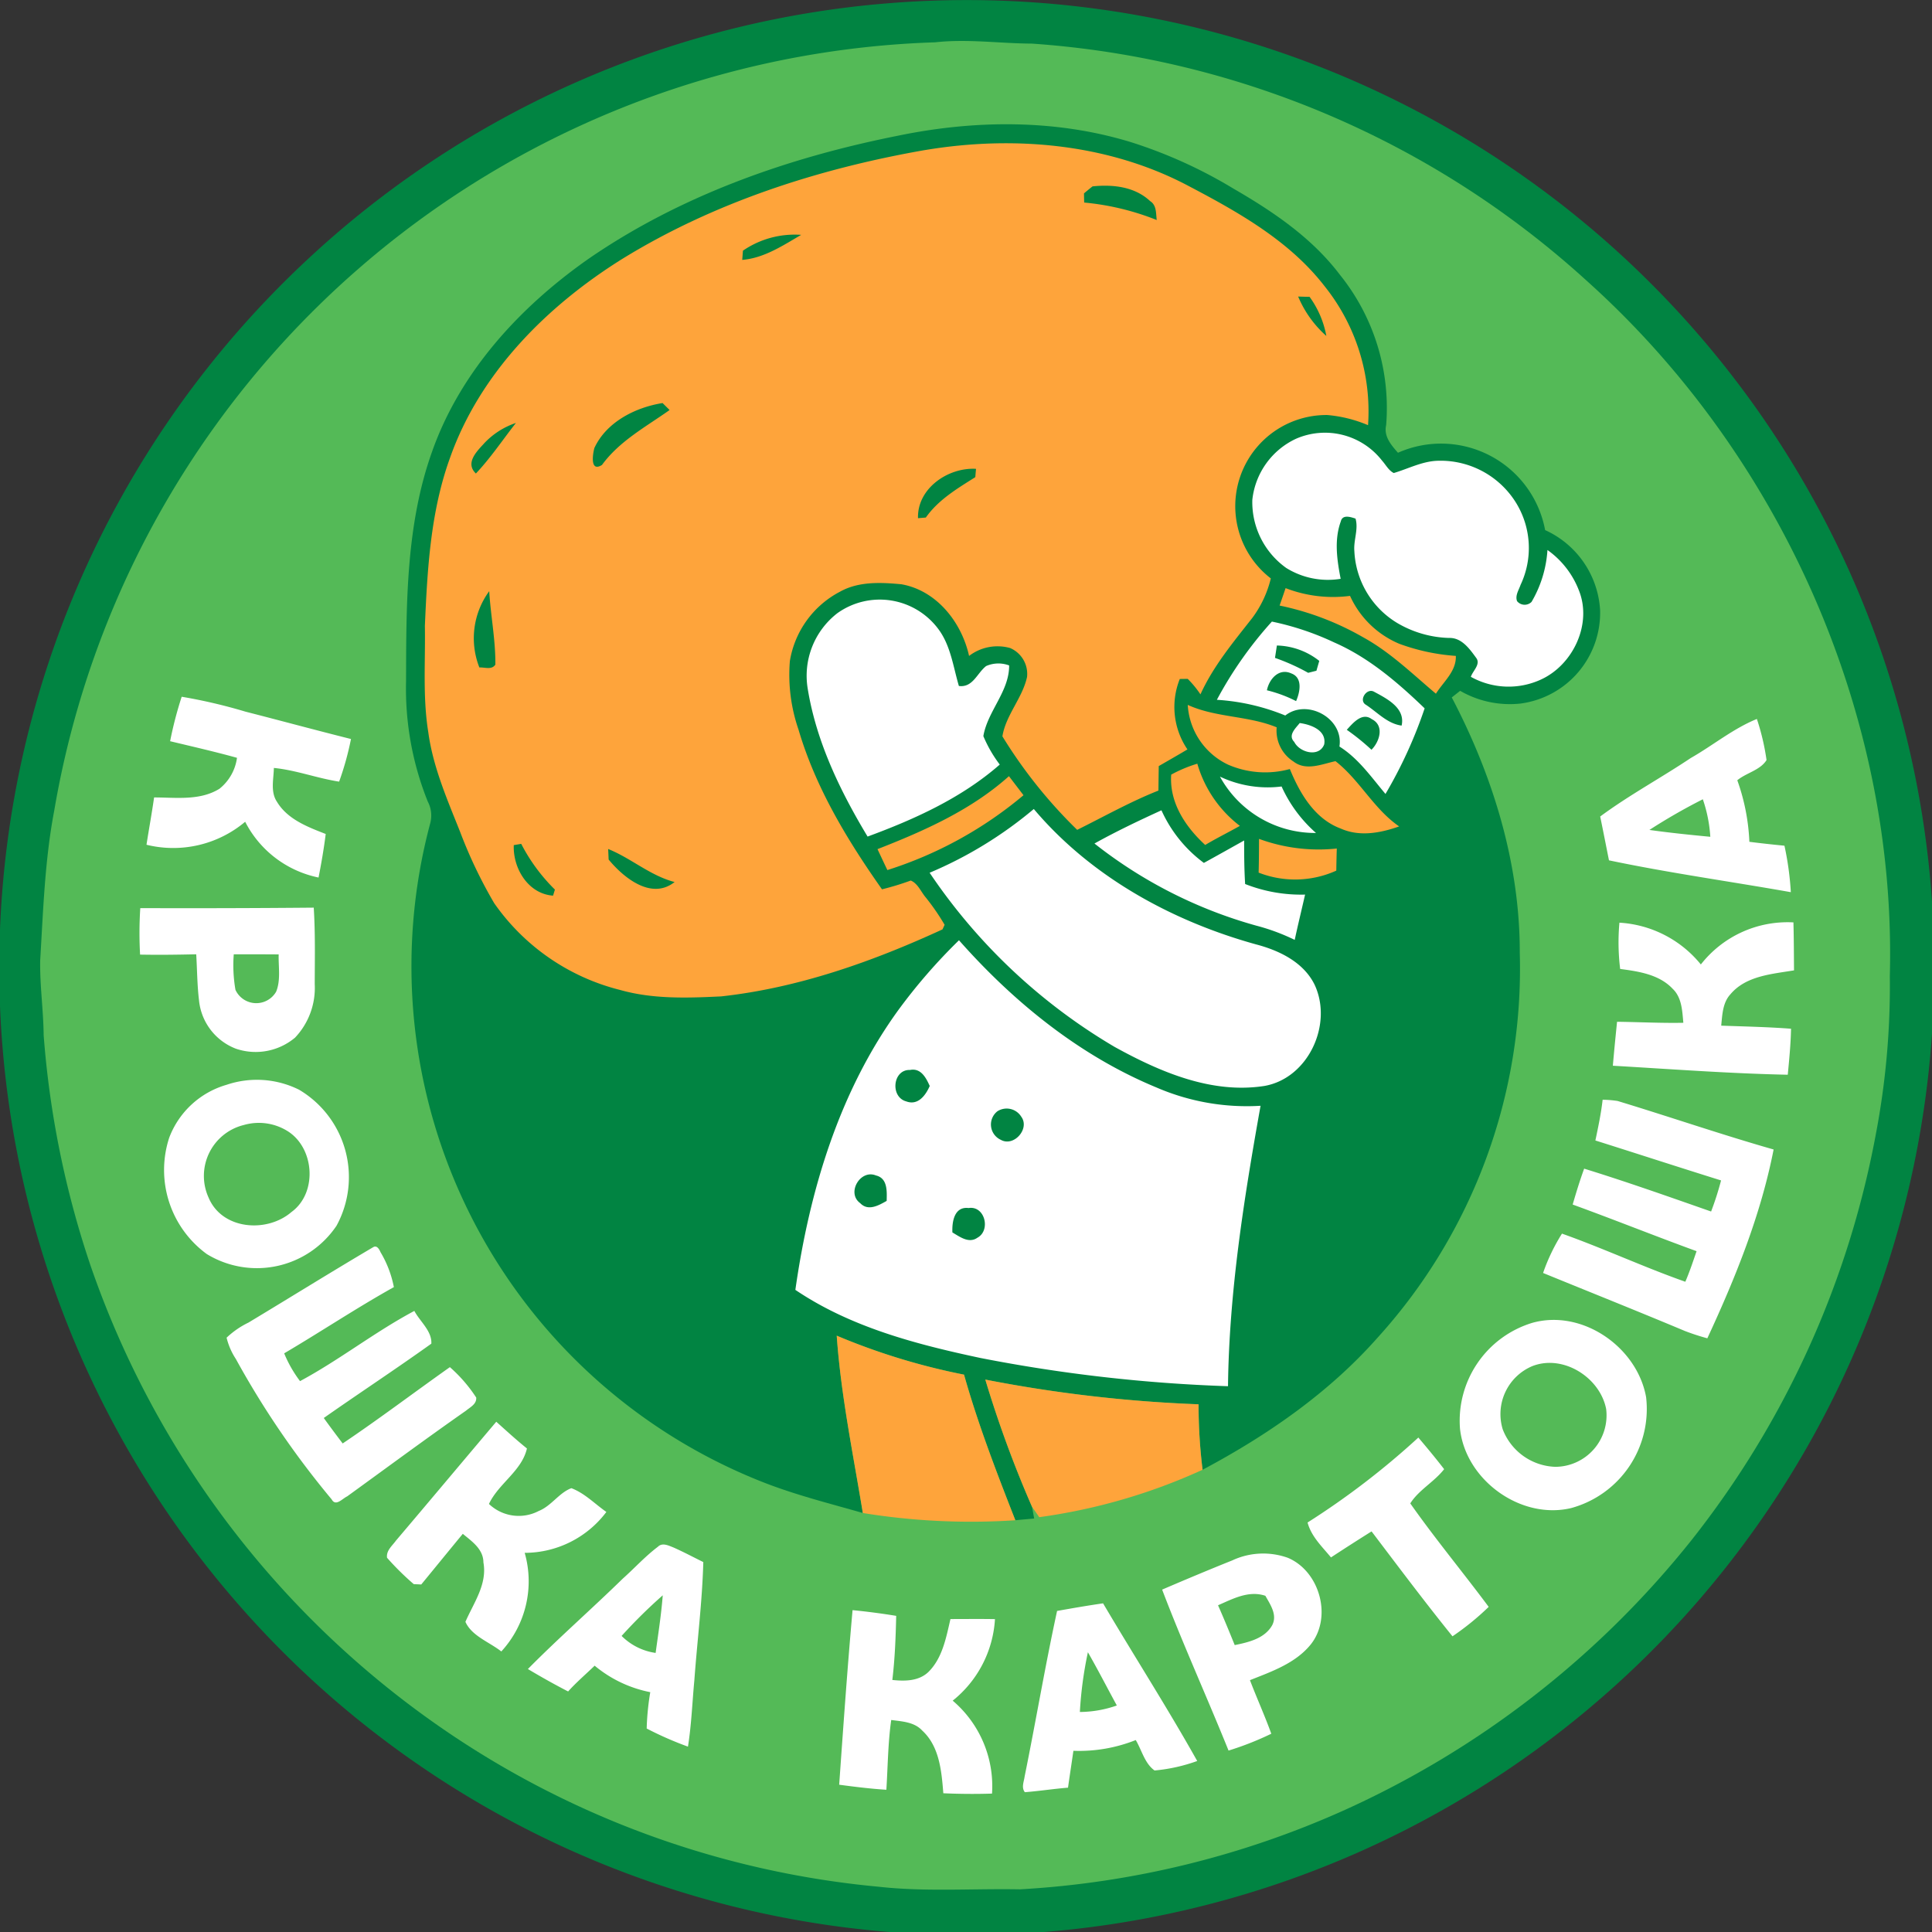 <svg xmlns="http://www.w3.org/2000/svg" xmlns:xlink="http://www.w3.org/1999/xlink" width="220" height="220" viewBox="0 0 220 220"><rect x="0" y="0" width="220" height="220" fill="#333333" stroke="none"/><defs><clipPath id="a"><rect width="220" height="220" fill="none"/></clipPath></defs><g clip-path="url(#a)"><path d="M101.128.373A110.172,110.172,0,1,1,34.306,30.21,109.892,109.892,0,0,1,101.128.373" transform="translate(0 0)" fill="#018442"/><path d="M112.117,10.564c3.675-.408,7.346.13,11.021.148a104.49,104.49,0,0,1,63.1,26.941c22.15,19.825,35.386,49.464,34.588,79.246a89.992,89.992,0,0,1-1.6,18.041A105.5,105.5,0,0,1,198.2,181.18a106.689,106.689,0,0,1-39.638,30.759,104.341,104.341,0,0,1-36.8,8.949c-5.369-.1-10.766.3-16.113-.3a104.645,104.645,0,0,1-50.57-18.651,105.936,105.936,0,0,1-39.2-52.251A107.021,107.021,0,0,1,10.6,123.613c-.027-2.837-.444-5.66-.395-8.5.346-5.7.525-11.432,1.6-17.065A105.188,105.188,0,0,1,112.117,10.564" transform="translate(-5.629 -5.746)" fill="#54ba57"/><path d="M159.2,32.873c8.682-1.792,17.856-1.882,26.39.708a53.891,53.891,0,0,1,11.793,5.333c4.495,2.6,8.919,5.592,12.092,9.783a24.185,24.185,0,0,1,5.28,17.136c-.291,1.282.565,2.259,1.345,3.15a12.058,12.058,0,0,1,16.758,8.806,10.686,10.686,0,0,1,6.261,9.133,10.432,10.432,0,0,1-9.081,10.621,11.322,11.322,0,0,1-6.857-1.452l-.955.753c4.693,8.945,7.763,18.915,7.745,29.074a62.553,62.553,0,0,1-16.2,43.841c-5.557,6.283-12.55,11.109-19.918,15.03a60.052,60.052,0,0,1-.457-7.453,157.476,157.476,0,0,1-24.284-2.814,129.115,129.115,0,0,0,5.325,14.5c.058.332.179.99.238,1.322-.718.063-1.43.126-2.143.193-2.137-5.454-4.253-10.935-5.844-16.581a74.431,74.431,0,0,1-14.495-4.436c.479,6.8,1.873,13.479,2.971,20.192-3.845-1.1-7.735-2.07-11.46-3.544a63.114,63.114,0,0,1-37.788-75.044,3.4,3.4,0,0,0-.291-2.419,34.519,34.519,0,0,1-2.475-13.713c.027-8.765-.026-17.791,2.967-26.148C109.343,59.7,116.187,52.3,124.03,46.828c10.5-7.206,22.747-11.49,35.17-13.955" transform="translate(-56.912 -17.426)" fill="#018442"/><path d="M116.639,244.011c1.658.161,3.317.38,4.966.649-.054,2.438-.148,4.881-.44,7.3,1.421.153,3.012.144,4.114-.914,1.6-1.587,2.012-3.917,2.505-6.022,1.69,0,3.379-.023,5.069.008a12.868,12.868,0,0,1-4.814,9.285,12.775,12.775,0,0,1,4.478,10.581c-1.852.062-3.7.045-5.545-.036-.2-2.492-.434-5.328-2.393-7.13-.905-.994-2.308-1.048-3.541-1.214-.372,2.63-.386,5.292-.552,7.945-1.8-.112-3.59-.336-5.373-.574.47-6.628.932-13.26,1.524-19.883m25.883,11.6a12.94,12.94,0,0,0,4.209-.739c-1.1-2.021-2.151-4.069-3.294-6.064a44.049,44.049,0,0,0-.915,6.8M139.928,244.1c1.739-.309,3.482-.614,5.235-.865,3.541,6,7.31,11.871,10.721,17.952a19.29,19.29,0,0,1-4.858,1.08c-1.125-.8-1.457-2.317-2.142-3.464a17.415,17.415,0,0,1-7.1,1.223c-.2,1.4-.417,2.8-.614,4.2-1.645.13-3.272.385-4.913.515-.421-.528-.107-1.187-.031-1.77,1.277-6.283,2.339-12.61,3.7-18.875m18.327-.641c.663,1.5,1.286,3.016,1.9,4.535,1.574-.322,3.406-.744,4.262-2.254.624-1.183-.211-2.357-.771-3.361-1.9-.636-3.693.34-5.391,1.08m1.685-5.14a8.332,8.332,0,0,1,6.253-.269c3.665,1.528,5.118,6.816,2.577,9.922-1.744,2.115-4.419,3.034-6.88,4.015.78,2.048,1.69,4.042,2.43,6.1A34.345,34.345,0,0,1,159.451,260c-2.474-6.13-5.213-12.153-7.562-18.328,2.671-1.147,5.352-2.272,8.05-3.352m-69.6,8.626a6.822,6.822,0,0,0,3.872,1.936c.3-2.183.641-4.365.811-6.561a57.941,57.941,0,0,0-4.684,4.624m4.137-10.159c.511-.5,1.214-.125,1.765.086,1.152.51,2.268,1.107,3.4,1.663-.121,4.508-.694,8.984-1.021,13.48-.238,2.514-.327,5.041-.726,7.537a39.213,39.213,0,0,1-4.7-2.062,29.715,29.715,0,0,1,.408-4.14,14.14,14.14,0,0,1-6.333-3.016c-1.009.977-2.08,1.887-3.021,2.935-1.556-.8-3.08-1.659-4.581-2.554,3.5-3.54,7.242-6.816,10.8-10.289,1.349-1.2,2.568-2.554,4.011-3.639m73.971-2.756a89.618,89.618,0,0,0,12.616-9.675c1,1.179,1.99,2.371,2.936,3.6-1.125,1.448-2.9,2.375-3.855,3.9,2.833,4.024,5.988,7.829,8.929,11.781a30.451,30.451,0,0,1-4.123,3.352c-3.16-3.912-6.176-7.941-9.215-11.947q-2.326,1.459-4.621,2.963c-1.013-1.232-2.245-2.38-2.666-3.975m-103.839,2.1c3.832-4.513,7.633-9.057,11.456-13.574,1.147,1.027,2.286,2.075,3.491,3.043-.587,2.567-3.223,3.979-4.325,6.318a4.909,4.909,0,0,0,5.67.8c1.434-.569,2.317-2.079,3.716-2.595,1.515.569,2.672,1.792,3.984,2.706a11.641,11.641,0,0,1-9.3,4.656,11.8,11.8,0,0,1-2.662,11.23c-1.354-1.067-3.384-1.77-4.087-3.374.936-2.164,2.505-4.271,2.048-6.771-.009-1.511-1.313-2.393-2.348-3.249-1.583,1.918-3.152,3.845-4.729,5.767-.215-.009-.64-.031-.856-.04a30.9,30.9,0,0,1-3.039-3c-.117-.8.565-1.345.986-1.918M194.07,216.21a5.926,5.926,0,0,0-3.4,7.205,6.65,6.65,0,0,0,5.988,4.275,5.861,5.861,0,0,0,5.791-6.587c-.7-3.58-4.867-6.238-8.377-4.893m-.049-4.911c5.7-1.609,11.958,2.756,12.975,8.456a11.693,11.693,0,0,1-8.538,12.633c-5.746,1.362-12.021-3.2-12.653-9.034a11.654,11.654,0,0,1,8.216-12.055M62.075,202.667c.407-.229.676.269.811.583a12.363,12.363,0,0,1,1.519,3.975c-4.249,2.371-8.3,5.073-12.491,7.542a14.146,14.146,0,0,0,1.806,3.164c4.487-2.411,8.516-5.6,13.016-7.995.637,1.21,2.013,2.281,1.936,3.728-4.033,2.886-8.184,5.615-12.249,8.465.7.976,1.425,1.94,2.151,2.9,4.146-2.788,8.13-5.808,12.209-8.69a16.865,16.865,0,0,1,3,3.464c.054.753-.685,1.089-1.174,1.5-4.554,3.186-9.022,6.493-13.522,9.751-.556.26-1.308,1.192-1.766.341A100.127,100.127,0,0,1,46.406,215.4a7.7,7.7,0,0,1-1.049-2.415,9.837,9.837,0,0,1,2.492-1.721c4.746-2.855,9.452-5.786,14.226-8.6m139.977-16.773a12.051,12.051,0,0,1,1.7.139c5.934,1.8,11.8,3.822,17.766,5.525-1.465,7.479-4.347,14.609-7.547,21.5a26.16,26.16,0,0,1-2.555-.834c-5.365-2.25-10.766-4.406-16.149-6.605a21.65,21.65,0,0,1,2.152-4.481c4.737,1.68,9.3,3.809,14.046,5.48.489-1.134.878-2.312,1.281-3.481-4.724-1.721-9.385-3.594-14.109-5.311.4-1.376.816-2.742,1.308-4.086,4.858,1.5,9.654,3.2,14.455,4.88a33.872,33.872,0,0,0,1.134-3.54c-4.783-1.493-9.542-3.043-14.311-4.549.323-1.537.65-3.078.825-4.638m-154.826,2.9a5.97,5.97,0,0,0-3.913,8.25c1.537,3.665,6.642,4.047,9.439,1.631,3.021-2.2,2.617-7.412-.556-9.276a6.172,6.172,0,0,0-4.97-.6m-1.869-4.607a10.778,10.778,0,0,1,8.256.56,11.569,11.569,0,0,1,4.267,15.487,10.931,10.931,0,0,1-14.773,3.227,11.846,11.846,0,0,1-4.28-13.251,9.924,9.924,0,0,1,6.53-6.023M128.005,201c.847.493,1.873,1.291,2.851.6,1.537-.833.86-3.67-1.008-3.379-1.631-.2-1.9,1.573-1.842,2.783M117.5,197.657c.9.959,2.106.269,3.021-.251.022-1.084.125-2.577-1.224-2.895-1.775-.73-3.379,1.989-1.8,3.146M133.133,187.2a1.914,1.914,0,0,0,.385,3.253c1.48.842,3.339-1.263,2.327-2.635a1.956,1.956,0,0,0-2.712-.618m-10.376-1.12c1.34.493,2.205-.7,2.667-1.757-.417-.933-1.008-2.075-2.245-1.824-1.973-.076-2.286,3.083-.422,3.581m-.824-10.517a63.708,63.708,0,0,1,6.822-7.834c6.225,7.045,13.764,13.166,22.509,16.773a25.9,25.9,0,0,0,11.832,2.075c-1.887,10.549-3.581,21.2-3.707,31.933a177.391,177.391,0,0,1-28.183-3.213c-7.333-1.56-14.8-3.509-21.083-7.757,1.609-11.315,5.007-22.648,11.81-31.978m91.3-5.077a12.53,12.53,0,0,1,10.542-4.791c.049,1.82.053,3.639.067,5.463-2.522.422-5.459.614-7.233,2.712-.9.968-.932,2.343-1.058,3.585,2.649.094,5.3.148,7.951.35-.035,1.752-.206,3.5-.372,5.238-6.647-.138-13.285-.64-19.918-1.026.143-1.671.309-3.338.479-5.005,2.514.031,5.029.165,7.548.116-.126-1.348-.165-2.881-1.224-3.88-1.533-1.627-3.864-1.972-5.97-2.25a24.929,24.929,0,0,1-.085-5.27,12.914,12.914,0,0,1,9.273,4.76M46.173,169.331a16.29,16.29,0,0,0,.193,4.046,2.612,2.612,0,0,0,4.634.207c.542-1.336.247-2.841.287-4.244-1.7-.013-3.407-.013-5.114-.009m-10.667.031a44.368,44.368,0,0,1,.022-5.293q9.877.034,19.752-.054c.184,2.9.121,5.813.113,8.721a8.225,8.225,0,0,1-2.241,6.081,6.977,6.977,0,0,1-6.736,1.26,6.584,6.584,0,0,1-4.2-5.512c-.211-1.739-.211-3.495-.318-5.238-2.129.049-4.258.076-6.387.036m108.671-12.651c2.483-1.38,5.042-2.6,7.628-3.782a15.243,15.243,0,0,0,4.832,5.991c1.532-.842,3.057-1.7,4.585-2.554,0,1.654.009,3.308.113,4.957a17.349,17.349,0,0,0,6.825,1.205c-.389,1.716-.811,3.432-1.179,5.158a23.5,23.5,0,0,0-4.347-1.614,52.341,52.341,0,0,1-18.457-9.361m-18.771,3.33a46.425,46.425,0,0,0,11.864-7.259c6.494,7.694,15.687,12.749,25.305,15.416,2.635.69,5.392,2.012,6.66,4.571,2.125,4.495-.685,10.661-5.7,11.548-6.023.941-11.909-1.6-17.071-4.45a65.326,65.326,0,0,1-21.056-19.826m33.059-10.948a12.685,12.685,0,0,0,7.019,1.125,15.589,15.589,0,0,0,3.917,5.292,12.361,12.361,0,0,1-10.937-6.418m9.081-6.1c1.264.171,3.071.812,2.793,2.425-.574,1.523-2.8.945-3.411-.273-.757-.762.153-1.551.619-2.151m39.823,12.172c2.3.322,4.616.56,6.934.78a16.083,16.083,0,0,0-.852-4.272,66.478,66.478,0,0,0-6.082,3.492m4.729-8.2c2.528-1.443,4.8-3.334,7.507-4.436a26.423,26.423,0,0,1,1.1,4.679c-.712,1.156-2.295,1.447-3.33,2.3a23.6,23.6,0,0,1,1.376,7.009c1.327.17,2.658.314,3.994.443a33.938,33.938,0,0,1,.726,5.292c-6.9-1.223-13.854-2.187-20.707-3.625-.331-1.663-.658-3.33-1-4.992,3.3-2.442,6.929-4.392,10.335-6.673M40.243,140a60.07,60.07,0,0,1,7.252,1.694c4.012,1.026,8.005,2.11,12.025,3.118a33.072,33.072,0,0,1-1.349,4.853c-2.51-.385-4.9-1.308-7.431-1.559-.022,1.278-.413,2.716.354,3.859,1.2,1.99,3.483,2.859,5.549,3.661-.206,1.662-.493,3.316-.816,4.96a12.124,12.124,0,0,1-8.355-6.35,12.722,12.722,0,0,1-11.236,2.617c.278-1.8.61-3.585.865-5.387,2.492,0,5.208.394,7.44-.986a5.444,5.444,0,0,0,2-3.527c-2.523-.7-5.074-1.281-7.615-1.891A43.642,43.642,0,0,1,40.243,140m132.672,3.764a26.077,26.077,0,0,1,2.811,2.272c.932-.923,1.5-2.765.031-3.487-1.1-.825-2.155.462-2.842,1.215m2.183-2.846c1.3.851,2.442,2.151,4.06,2.366.453-2.017-1.7-3.079-3.168-3.872-.838-.426-1.761,1.017-.892,1.506m-11.277-1.654a15.194,15.194,0,0,1,3.321,1.232c.448-1.021.784-2.67-.551-3.155-1.416-.641-2.523.659-2.77,1.922m1.134-5.1c-.054.354-.161,1.063-.216,1.412a23.818,23.818,0,0,1,3.779,1.7c.238-.058.708-.179.941-.238.08-.282.242-.842.323-1.12a8.079,8.079,0,0,0-4.827-1.752m-6.835,6.185a44.515,44.515,0,0,1,6.266-8.909,31.723,31.723,0,0,1,7.108,2.38c3.931,1.721,7.221,4.553,10.286,7.5a51.75,51.75,0,0,1-4.459,9.747c-1.618-1.918-3.079-4.043-5.244-5.4.507-3.2-3.666-5.49-6.167-3.532a24.407,24.407,0,0,0-7.789-1.788m-43.2-9.873a8.307,8.307,0,0,1,11.492,1.829c1.4,1.882,1.681,4.275,2.331,6.47,1.591.206,2.062-1.456,3.1-2.268a3.467,3.467,0,0,1,2.622-.072c.022,2.958-2.448,5.189-2.936,8.048a14.751,14.751,0,0,0,1.869,3.24c-4.338,3.8-9.685,6.224-15.051,8.2-3.119-5.181-5.822-10.764-6.808-16.779a9,9,0,0,1,3.384-8.671m52.216-19.852a8.236,8.236,0,0,1,9.8,2.505c.426.471.731,1.1,1.323,1.4,1.64-.484,3.2-1.322,4.939-1.394a10.1,10.1,0,0,1,9.063,4.911,9.817,9.817,0,0,1,.44,9.214c-.2.592-.641,1.214-.4,1.859a1.114,1.114,0,0,0,1.649.085,13.319,13.319,0,0,0,1.811-5.91,10.071,10.071,0,0,1,3.581,4.6c1.524,3.8-.632,8.424-4.262,10.123a8.815,8.815,0,0,1-8.04-.281c.2-.664,1.152-1.425.61-2.151-.748-1.026-1.654-2.312-3.07-2.277a12.252,12.252,0,0,1-5.962-1.725,10.105,10.105,0,0,1-4.845-8.165c-.107-1.241.485-2.487.134-3.7-.555-.183-1.483-.5-1.676.314-.771,2.115-.435,4.392-.018,6.543a8.992,8.992,0,0,1-6.19-1.232,9.2,9.2,0,0,1-3.868-7.766,8.69,8.69,0,0,1,4.984-6.955" transform="translate(-19.554 -60.66)" fill="#fff"/><path d="M164.911,37.173c10.058-1.675,20.819-.748,29.931,4.074,5.679,2.984,11.5,6.242,15.5,11.4a22.792,22.792,0,0,1,4.975,15.859,15.17,15.17,0,0,0-4.644-1.157,10.381,10.381,0,0,0-6.427,18.607,12.443,12.443,0,0,1-2.12,4.513c-2.16,2.756-4.432,5.476-5.894,8.69a11.381,11.381,0,0,0-1.452-1.767c-.224.005-.677.01-.9.014a8.582,8.582,0,0,0,.87,8.021c-1.08.645-2.173,1.268-3.267,1.9-.013.928-.027,1.86-.036,2.788-3.192,1.264-6.185,2.953-9.251,4.472a54.933,54.933,0,0,1-8.516-10.648c.394-2.433,2.277-4.351,2.806-6.757a3.207,3.207,0,0,0-1.927-3.3,5.33,5.33,0,0,0-4.674.9c-.847-3.831-3.689-7.452-7.7-8.16-2.339-.219-4.867-.345-6.991.842a10.893,10.893,0,0,0-5.715,7.9,19.128,19.128,0,0,0,.982,7.8c1.945,6.619,5.558,12.592,9.507,18.194a31.114,31.114,0,0,0,3.276-1c.816.337,1.161,1.291,1.717,1.936A26.229,26.229,0,0,1,167.1,125.4c-.058.13-.18.389-.238.52-7.991,3.679-16.422,6.668-25.211,7.632-3.832.184-7.754.327-11.487-.73a24.838,24.838,0,0,1-14.351-9.882,53.22,53.22,0,0,1-3.885-8.129c-1.466-3.684-3.084-7.376-3.622-11.333-.649-4.006-.318-8.076-.389-12.113.281-6.444.64-13.01,2.859-19.13,3.42-9.693,11.035-17.3,19.609-22.657,10.5-6.467,22.432-10.3,34.529-12.409m19.035,4.141c-.332.26-.658.529-.977.8,0,.26.013.779.022,1.044a29.651,29.651,0,0,1,8.26,1.99c-.1-.761,0-1.685-.753-2.155-1.761-1.654-4.258-1.913-6.553-1.676m-39.814,7.318c-.018.259-.058.789-.08,1.053,2.483-.2,4.62-1.631,6.714-2.85a10.4,10.4,0,0,0-6.633,1.8m63.223,5.225a12.388,12.388,0,0,0,3.209,4.486,10.9,10.9,0,0,0-1.91-4.455c-.323,0-.972-.022-1.3-.031M127.218,71.1c-.206.775-.493,2.782.865,1.936,1.994-2.734,5-4.338,7.7-6.256-.2-.2-.6-.592-.8-.793-3.1.493-6.391,2.155-7.763,5.113m-12.594-.479c-.834.9-2.138,2.214-.9,3.388,1.685-1.784,3.048-3.836,4.558-5.758a8.786,8.786,0,0,0-3.662,2.371M164.069,79.1c.22-.022.668-.058.892-.076,1.425-2.026,3.577-3.3,5.634-4.6.018-.238.058-.713.081-.946-3.16-.188-6.709,2.214-6.606,5.619m-49.948,17c.61-.04,1.408.309,1.821-.327.026-2.8-.534-5.57-.7-8.362a9.073,9.073,0,0,0-1.121,8.69m3.918,20.228c-.108,2.635,1.636,5.552,4.473,5.753.054-.17.157-.52.211-.69a20.394,20.394,0,0,1-3.837-5.207l-.847.143m10.748.443.054,1.2c1.712,2.075,4.876,4.651,7.511,2.559-2.787-.726-4.943-2.707-7.565-3.76m76.458-27.721c.229-.663.458-1.322.682-1.985a14.988,14.988,0,0,0,7.337.883,10.71,10.71,0,0,0,5.616,5.458,23.251,23.251,0,0,0,6.432,1.376c.071,1.752-1.412,2.936-2.268,4.306-2.672-2.25-5.2-4.732-8.287-6.426a32.141,32.141,0,0,0-9.511-3.612m-10.465,11.311c3.223,1.465,6.876,1.214,10.13,2.554a4.16,4.16,0,0,0,1.914,3.894c1.434,1.112,3.236.292,4.782-.04,2.751,2.138,4.348,5.432,7.251,7.43-2.12.753-4.513,1.2-6.646.246-2.972-1.1-4.662-4-5.8-6.78a10.588,10.588,0,0,1-7.05-.506,8.045,8.045,0,0,1-4.577-6.8M192.9,108.3a15.359,15.359,0,0,1,2.976-1.246,13.674,13.674,0,0,0,4.845,7.08c-1.308.74-2.657,1.4-3.948,2.174-2.246-2.066-4.092-4.817-3.872-8.008m-33.445,8.483c5.321-2.079,10.677-4.459,14.97-8.309l1.657,2.169a45.375,45.375,0,0,1-15.5,8.523c-.385-.794-.753-1.591-1.125-2.384m43.444-1.169a19.67,19.67,0,0,0,8.856,1.1c-.027.839-.044,1.68-.058,2.518a11.385,11.385,0,0,1-8.843.225c.036-1.281.04-2.563.045-3.84m-48.087,56.571a74.4,74.4,0,0,0,14.495,4.437c1.591,5.646,3.707,11.126,5.844,16.58a76.912,76.912,0,0,1-17.368-.825c-1.1-6.713-2.492-13.394-2.971-20.193m16.919,5A157.533,157.533,0,0,0,196.017,180a60.054,60.054,0,0,0,.457,7.453,66.223,66.223,0,0,1-18.6,5.4q-.4-.592-.816-1.17a129.147,129.147,0,0,1-5.325-14.5" transform="translate(-59.535 -20.09)" fill="#fea43b"/></g></svg>
